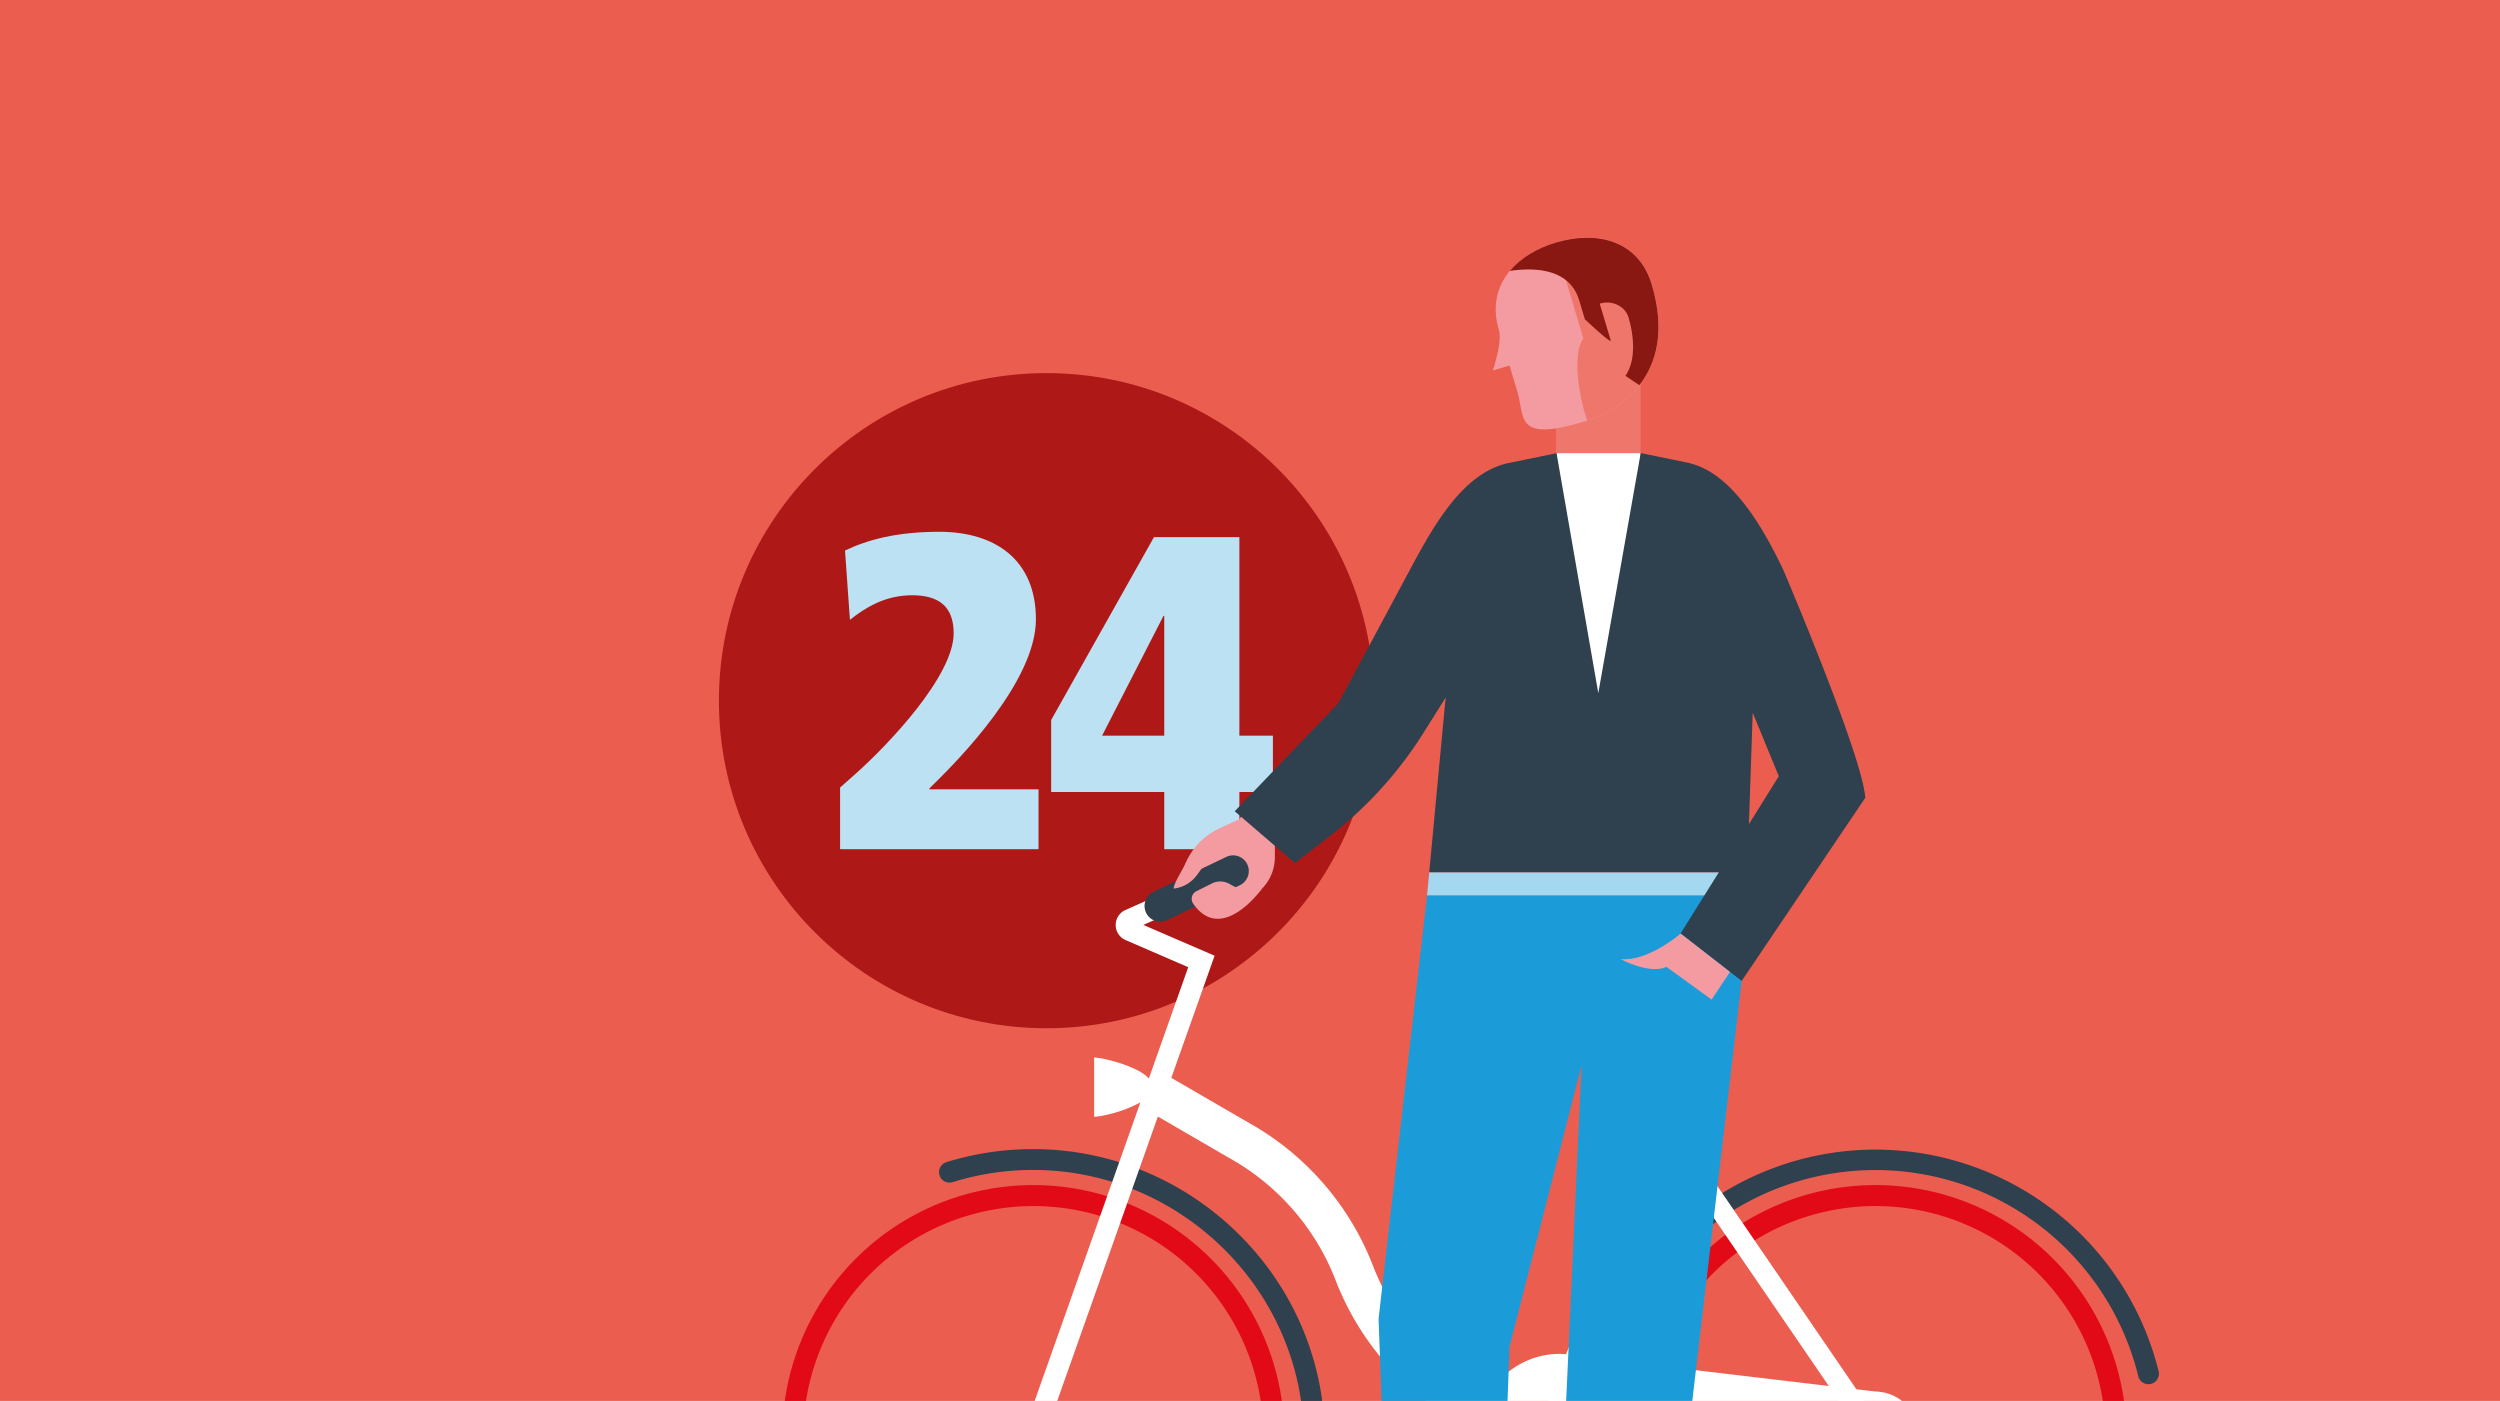 <svg id="Ebene_1" data-name="Ebene 1" xmlns="http://www.w3.org/2000/svg" xmlns:xlink="http://www.w3.org/1999/xlink" viewBox="0 0 737 413"><defs><style>.cls-1{fill:none;}.cls-2{fill:#eb5e4f;}.cls-3{fill:#ae1917;}.cls-4{fill:#bbe1f3;}.cls-5{clip-path:url(#clip-path);}.cls-6{fill:#f49ba1;}.cls-7{fill:#ee766a;}.cls-8{fill:#fff;}.cls-9{fill:#2f404e;}.cls-10{fill:#e30a18;}.cls-11{fill:#1b9cd9;}.cls-12{fill:#a4d8f0;}.cls-13{fill:#891812;}</style><clipPath id="clip-path"><polygon class="cls-1" points="737.98 -1.17 -1.02 -0.17 -1.02 414.45 737.98 413.45 737.98 -1.17"/></clipPath></defs><rect class="cls-2" width="737" height="413"/><circle class="cls-3" cx="308.5" cy="206.56" r="96.57"/><path class="cls-4" d="M247.66,250.35V232.16l4.61-4.08c9.76-8.7,28.87-28.87,28.87-41.39,0-8-4.48-11.21-12.26-11.21-8,0-13.84,3.69-18.32,7.25l-1.45-20.43c6.59-3.16,15.16-5.53,27.81-5.53,16.34,0,28.47,8.17,28.47,25.83,0,18.45-23.46,41.92-29,47.45L274,232.42v.27h32.16v17.66Z"/><path class="cls-4" d="M365.37,233.48v16.87H343.22V233.48H309.88V212.26l30.31-53.91h25.18v58.52h9.88v16.61Zm-22.15-51.93H343L324.9,216.87h18.32Z"/><g class="cls-5"><path class="cls-6" d="M401.33,212.52s-10.94-5.06-36,29l-5.82,2.67a19.88,19.88,0,0,0-11.26,14.51l-1.12,6.14,7.32-6.68,5.78,8.67,6.15-1.45a13.25,13.25,0,0,0,9.45-12.69v-4.18s20.43-14.39,25.48-21.19Z"/><rect class="cls-7" x="458.71" y="104.43" width="24.94" height="56.66" transform="translate(942.37 265.53) rotate(180)"/><polygon class="cls-8" points="480.7 217.01 455.92 217.01 458.87 133.6 483.65 133.6 480.7 217.01"/><path class="cls-9" d="M471.4,412.63a3.08,3.08,0,0,0,3-2.53,79.81,79.81,0,0,1,156-4.24,3.09,3.09,0,0,0,6-1.44A86,86,0,0,0,468.36,409a3.09,3.09,0,0,0,2.48,3.6A3.53,3.53,0,0,0,471.4,412.63Z"/><path class="cls-9" d="M386.64,415.86a3.4,3.4,0,0,0,.45,0,3.1,3.1,0,0,0,2.62-3.5c-6-42-42.62-73.6-85.09-73.6A86,86,0,0,0,279,342.6a3.09,3.09,0,1,0,1.84,5.9,79.59,79.59,0,0,1,23.75-3.6c39.42,0,73.36,29.37,79,68.31A3.1,3.1,0,0,0,386.64,415.86Z"/><path class="cls-10" d="M552.89,497.36a74,74,0,1,0-74-74A74.08,74.08,0,0,0,552.89,497.36Zm0-141.81a67.82,67.82,0,1,1-67.82,67.81A67.89,67.89,0,0,1,552.89,355.55Z"/><path class="cls-10" d="M304.62,497.36a74,74,0,1,0-74-74A74.08,74.08,0,0,0,304.62,497.36Zm0-141.81a67.82,67.82,0,1,1-67.81,67.81A67.89,67.89,0,0,1,304.62,355.55Z"/><path class="cls-8" d="M459.37,447.61a24.25,24.25,0,0,0,5.34-.63l88.36-10.49h0a13.14,13.14,0,0,0-.2-26.27l-88.34-10.49a22.67,22.67,0,0,0-5.18-.61,24.25,24.25,0,0,0,0,48.49Z"/><path class="cls-8" d="M301.71,422.33,336.18,325a39,39,0,0,1-10.17,3.7,18.9,18.9,0,0,1-3.46.53V311.75a19.14,19.14,0,0,1,3.46.54c4.22.94,10.53,3.06,12.66,5.67l11.62-32.83-18.47-8a4.84,4.84,0,0,1-.05-8.86l24.3-10.84a3.09,3.09,0,1,1,2.52,5.64l-21.53,9.6,21,9.08-12.76,36,25,14.5a82.3,82.3,0,0,1,34.44,40.85,70,70,0,0,0,49.2,43l1.27.3,34.75-91.95,1.32.49,11.23-31,5.8,2.1-11,30.52,2.24,6.18-1.72,4.54,57.7,84.36-5.1,3.48-55.26-80.79-32.51,86-11.4-2.7a81.87,81.87,0,0,1-57.52-50.21,70.27,70.27,0,0,0-29.4-34.91l-23-13.35-33.71,95.24a3.1,3.1,0,0,1-2.92,2.06,3.15,3.15,0,0,1-1-.18A3.09,3.09,0,0,1,301.71,422.33Z"/><path class="cls-9" d="M342.05,271.71a4.6,4.6,0,0,0,2-.46L365.44,261a4.63,4.63,0,1,0-4-8.35L340.05,262.9a4.63,4.63,0,0,0,2,8.81Z"/><path class="cls-2" d="M294.45,365.64a74.56,74.56,0,0,1,10.47-.69l.4,2.25.39,2.25a74.58,74.58,0,0,1-10.08,2.93,74.56,74.56,0,0,1-10.47.69l-.4-2.25-.39-2.24A74,74,0,0,1,294.45,365.64Z"/><path class="cls-2" d="M543.68,365.64a74.68,74.68,0,0,1,10.48-.69l.39,2.25.4,2.25a75.08,75.08,0,0,1-10.08,2.93,74.68,74.68,0,0,1-10.48.69l-.39-2.25-.4-2.24A74.5,74.5,0,0,1,543.68,365.64Z"/><polygon class="cls-11" points="420.7 263.94 406.4 388.8 409.71 479.43 441.95 479.43 445.01 397 466.23 314.13 458.55 481.78 490.81 481.78 515.18 274.32 515.73 263.94 506.18 263.94 420.7 263.94"/><path class="cls-6" d="M352.71,262.72l4.6-2.29a5.47,5.47,0,0,1,5.25.21c2.48,1.45,6.41,3.09,9.49,1.31,0,0-11.83,16.63-20.31,4.43A2.52,2.52,0,0,1,352.71,262.72Z"/><path class="cls-6" d="M350.2,253.12c-1.3,3.05-4,6.74-4.23,8.83a9.71,9.71,0,0,0,6.78-3.85c4.57-5.91,2.1-5.91,2.1-5.91Z"/><polygon class="cls-12" points="471.27 263.94 515.73 263.94 515.1 257.17 421.34 257.17 420.7 263.94 471.27 263.94"/><path class="cls-9" d="M498.29,136.56l-14.61-3-12.5,70.78L458.87,133.6l-14.61,3h0c-13.14,3.1-21.65,18.4-28.37,30.92l-21.33,39.78L364,239.16l17.75,15.29L392,246.5A117.4,117.4,0,0,0,419.67,216l6.55-10.42c-.14,1.26-.28,2.51-.4,3.77l-4.48,47.78H515.1l1.6-47,7.7,18.7-28.95,46.35,18,14,36.44-54C549,222.59,525.71,168,525.71,168c-6.08-12.79-15.22-28.41-27.42-31.39"/><path class="cls-6" d="M495.45,275.23s-9.58,8.29-17.73,7.52c0,0,8.54,4.59,13.56,2.29l13.29,9.64,5.43-8.15Z"/><path class="cls-6" d="M458.67,71.51c-12.43,3.73-20.61,13.08-16.78,25.83,1.06,3.56-1.82,11.89-1.82,11.89l4.94-1.48,2.32,7.73c2.22,7.39-.89,15,19.46,8.87,13.37-4,27.43-16.14,20.12-40.52C483.08,71.08,471.1,67.78,458.67,71.51Z"/><path class="cls-7" d="M458.67,71.51l-.34.11,8.43,28.11s-4,4.58.06,20.68L467.9,124c13-4.34,26.12-16.46,19-40.17C483.08,71.08,471.1,67.78,458.67,71.51Z"/><path class="cls-13" d="M486.91,83.83c-3.83-12.75-15.81-16-28.24-12.32-5.64,1.69-10.4,4.54-13.56,8.34,8.38-1.18,17.56-.24,20.36,8.45l1.75,5.82s8,7.58,7.61,6.19L471.59,89.5c3.69-1.1,7.5.73,8.51,4.11h0c1.42,4.73,2.45,12.31-.92,17.19l4.11,2.75C488.49,106.88,490.92,97.2,486.91,83.83Z"/></g></svg>